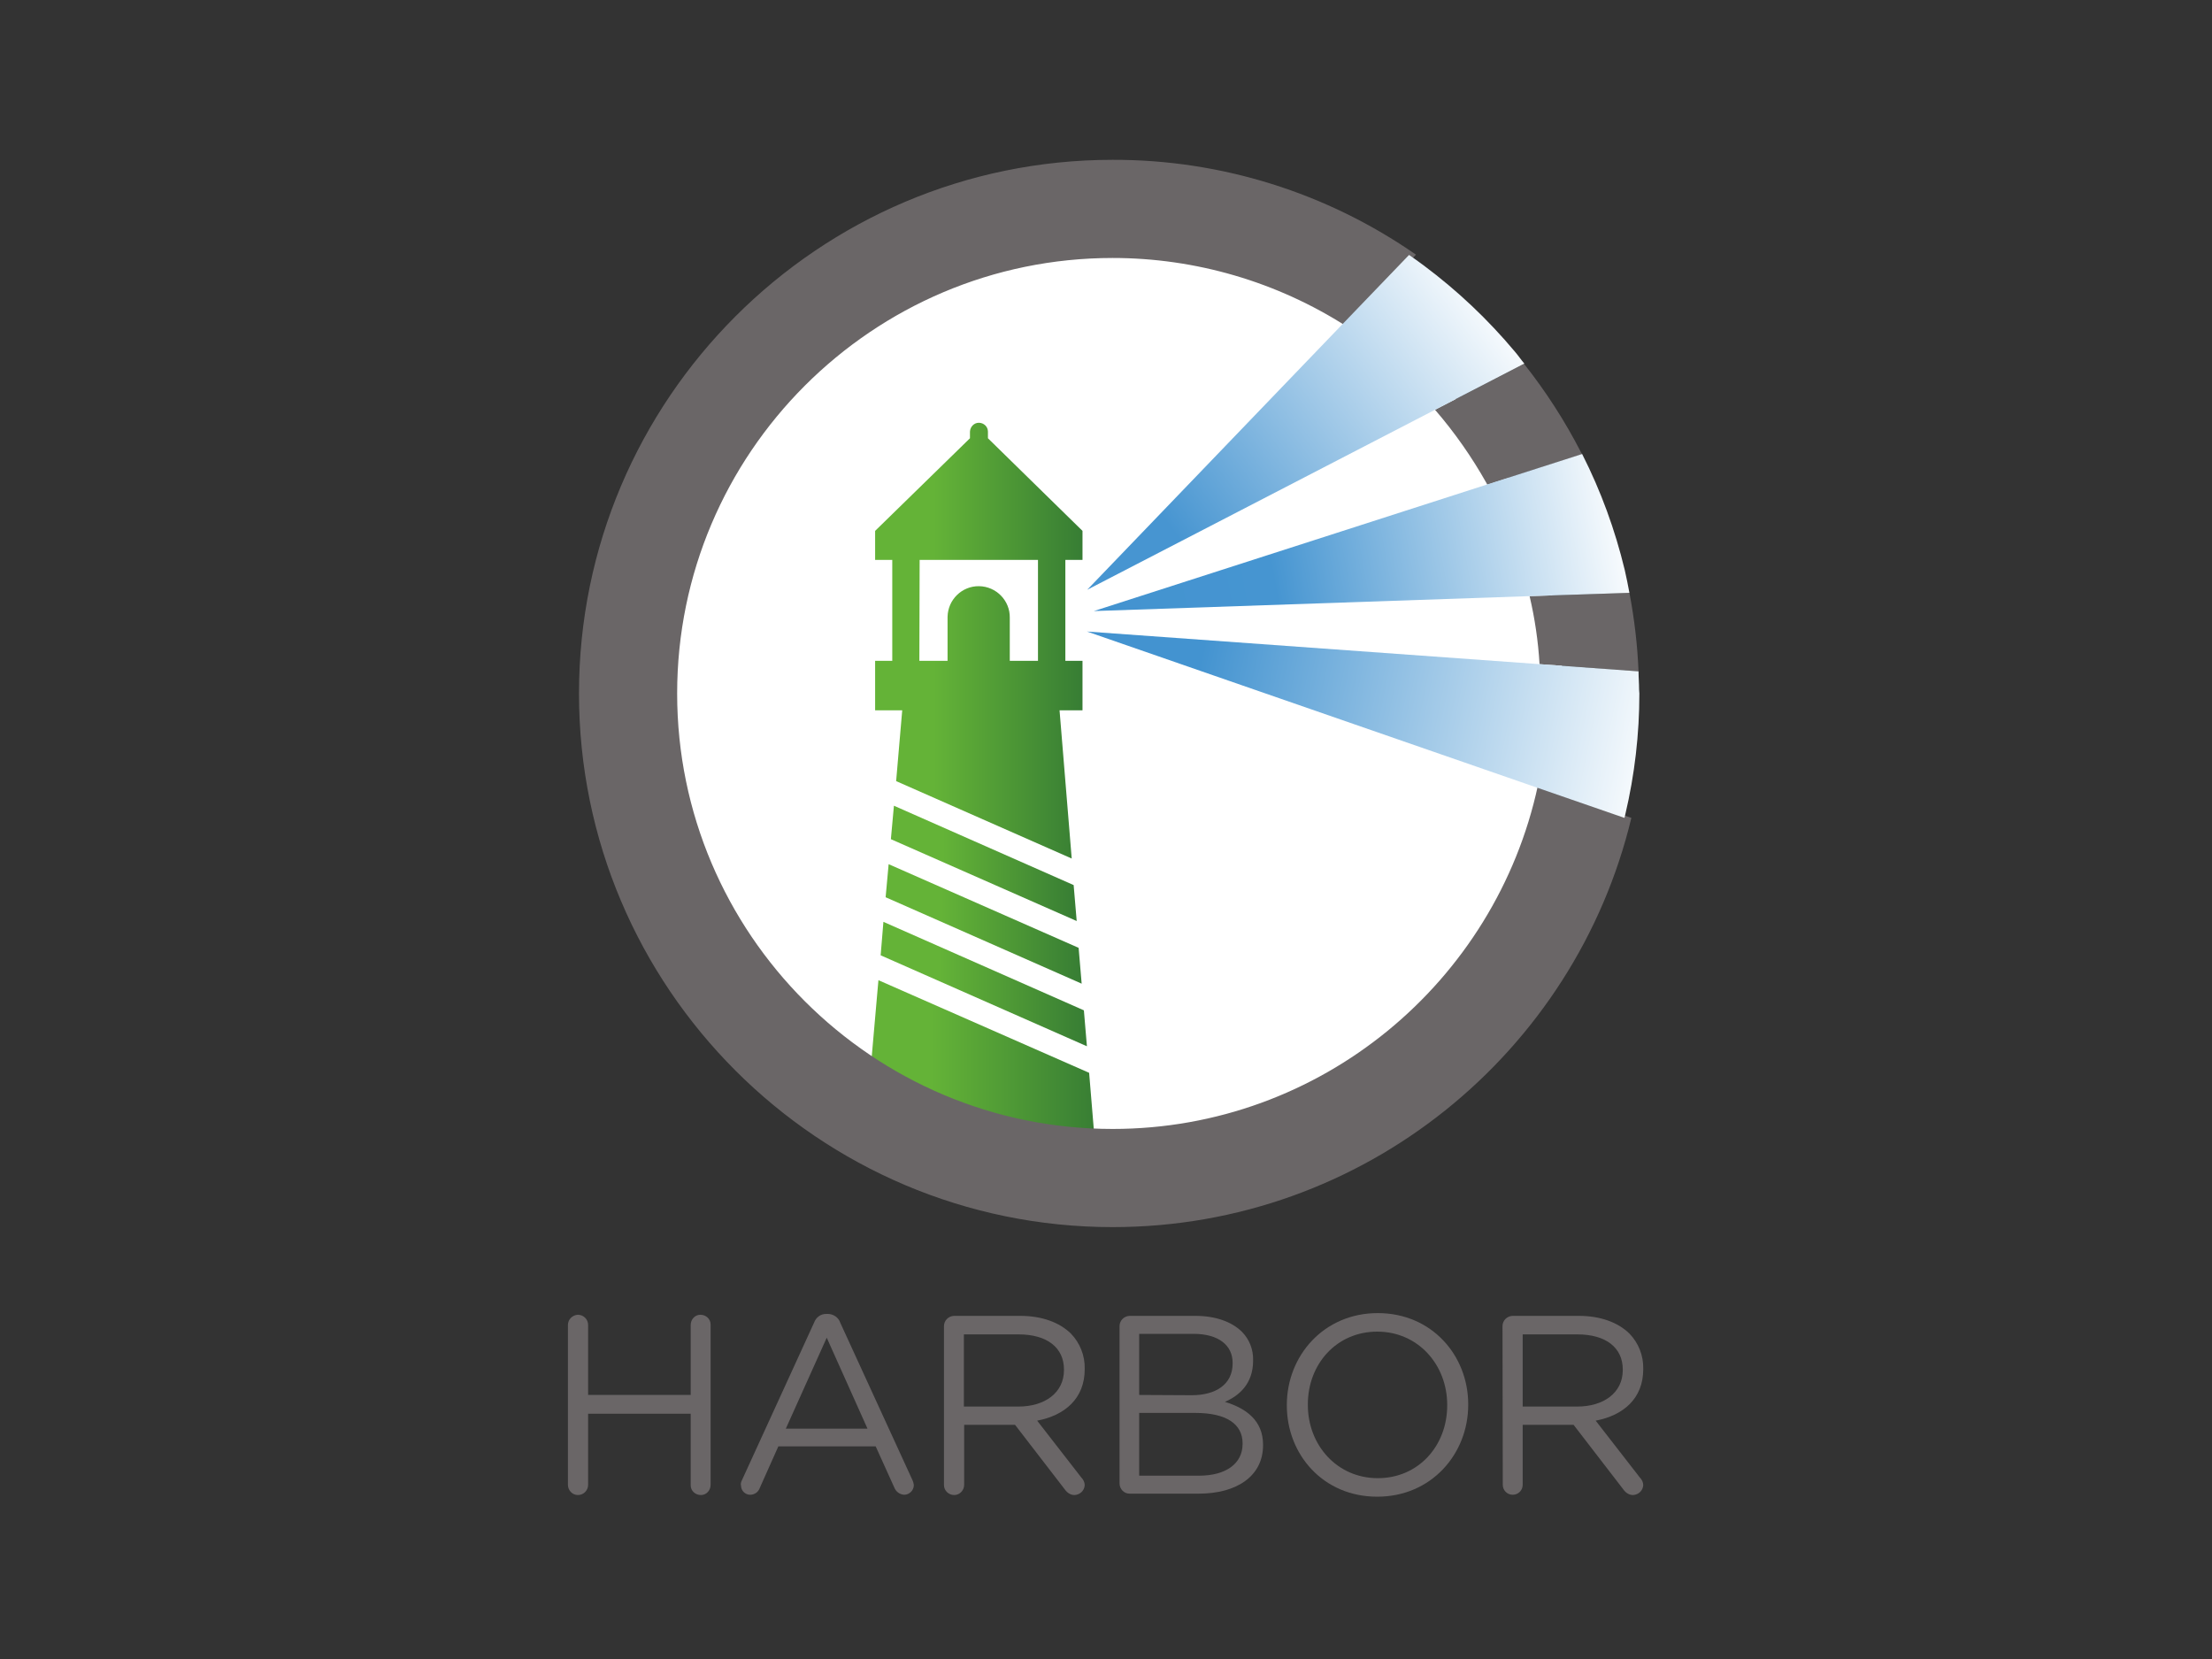 <?xml version="1.0" encoding="utf-8"?>
<!-- Generator: Adobe Illustrator 26.0.3, SVG Export Plug-In . SVG Version: 6.00 Build 0)  -->
<svg version="1.0" id="katman_1" xmlns="http://www.w3.org/2000/svg" xmlns:xlink="http://www.w3.org/1999/xlink" x="0px" y="0px"
	 viewBox="0 0 800 600" style="enable-background:new 0 0 800 600;" xml:space="preserve">
<rect x="0" y="0" width="800" height="600" fill="#333333" stroke="none"/>
<style type="text/css">
	.st0{fill:#FFFFFF;}
	.st1{fill:#6A6667;}
	.st2{clip-path:url(#SVGID_00000138561538157983831330000012667558577837233853_);}
	.st3{fill:url(#path46_00000150821828954771850120000009157123014667810716_);}
	.st4{clip-path:url(#SVGID_00000008109446735226228710000017067934349293606275_);}
	.st5{fill:url(#path64_00000171711561437061620340000009280500582917184185_);}
	.st6{clip-path:url(#SVGID_00000040558416485674094760000000409487243591718537_);}
	.st7{fill:url(#path82_00000181061507534817742650000006622599694170929565_);}
	.st8{clip-path:url(#SVGID_00000055691643801139413160000002821465202225581699_);}
	.st9{fill:url(#path100_00000142150777334829994800000006409540573993925762_);}
	.st10{clip-path:url(#SVGID_00000179611101970731494580000006240649961143545270_);}
	.st11{fill:url(#path118_00000053538255536875015780000010984871354874068913_);}
	.st12{clip-path:url(#SVGID_00000060747081951991517710000012224574585256897968_);}
	.st13{fill:url(#path142_00000116923196162370046420000016637071537215657919_);}
	.st14{clip-path:url(#SVGID_00000059305143541357718650000000046567013811672741_);}
	.st15{fill:url(#path160_00000158014047058542056920000006146516121122285992_);}
	.st16{clip-path:url(#SVGID_00000021104453027614312660000004946187092102354353_);}
	.st17{fill:url(#path178_00000155834444584090017900000005226868717720663434_);}
</style>
<path id="path14" class="st0" d="M234.6,250.9c0-91.3,74-165.3,165.3-165.3s165.3,74,165.3,165.3c0,91.3-74,165.3-165.3,165.3
	C308.6,416.2,234.6,342.2,234.6,250.9C234.6,250.9,234.6,250.9,234.6,250.9"/>
<path id="path16" class="st1" d="M205.4,479.2c0-2,1.6-3.6,3.6-3.7c2,0,3.7,1.6,3.7,3.7v25.3h37.1v-25.3c0-2,1.5-3.7,3.5-3.7
	c2,0,3.7,1.5,3.7,3.5c0,0.1,0,0.1,0,0.2V537c0,2-1.5,3.7-3.5,3.7c-2,0-3.7-1.5-3.7-3.5c0-0.1,0-0.1,0-0.2v-25.7h-37.1V537
	c0,2-1.6,3.7-3.7,3.7c-2,0-3.6-1.7-3.6-3.7V479.2"/>
<path id="path18" class="st1" d="M313.7,516.6L299,483.8l-14.8,32.9H313.7z M268.3,535.4l26.1-57c0.7-2,2.5-3.3,4.6-3.2h0.4
	c2,0,3.9,1.3,4.5,3.2l26.1,56.9c0.3,0.6,0.4,1.2,0.5,1.8c0,1.9-1.6,3.5-3.5,3.5c0,0,0,0,0,0c-1.6-0.1-3-1.1-3.6-2.7l-6.7-14.8h-35.2
	l-6.7,15c-0.5,1.5-1.9,2.5-3.5,2.5c-1.8,0-3.3-1.5-3.3-3.3c0,0,0,0,0,0C267.8,536.7,268,536,268.3,535.4"/>
<path id="path20" class="st1" d="M368.3,508.7c9.6,0,16.5-5,16.5-13.2v-0.2c0-7.9-6.1-12.7-16.4-12.7h-19.8v26.1H368.3z
	 M341.4,479.6c0-2,1.6-3.6,3.6-3.7h24c7.9,0,14.2,2.4,18.3,6.4c3.3,3.4,5.1,8,5,12.7v0.2c0,10.6-7.2,16.7-17.2,18.6l16,20.6
	c0.7,0.7,1.2,1.7,1.2,2.7c-0.1,2-1.7,3.5-3.7,3.6c-1.4,0-2.6-0.8-3.4-1.9l-18.1-23.5h-18.4V537c0,2-1.6,3.7-3.6,3.7
	c-2,0-3.7-1.6-3.7-3.6c0,0,0-0.1,0-0.1L341.4,479.6"/>
<path id="path22" class="st1" d="M433.6,533.7c9.7,0,15.8-4.3,15.8-11.5V522c0-7-5.9-11-17.1-11H412v22.7L433.6,533.7z M431,504.6
	c8.7,0,14.8-3.9,14.8-11.5v-0.2c0-6.3-5-10.5-14.2-10.5H412v22.1L431,504.6z M404.9,479.6c0-2,1.6-3.6,3.6-3.7h23.8
	c7.3,0,13.1,2.1,16.8,5.7c2.7,2.7,4.2,6.4,4.1,10.3v0.2c0,8.4-5.1,12.7-10.2,14.9c7.6,2.3,13.8,6.7,13.8,15.5v0.2
	c0,11-9.3,17.5-23.3,17.5h-25c-2,0-3.6-1.7-3.6-3.7V479.6"/>
<path id="path24" class="st1" d="M523.4,508.3v-0.2c0-14.6-10.6-26.5-25.3-26.5c-14.7,0-25.1,11.7-25.1,26.3v0.2
	c0,14.6,10.6,26.5,25.3,26.5C513,534.6,523.4,522.9,523.4,508.3L523.4,508.3z M465.4,508.3v-0.2c0-17.7,13.3-33.2,32.9-33.2
	c19.5,0,32.7,15.3,32.7,33v0.2c0,17.7-13.3,33.2-32.9,33.2S465.4,526,465.4,508.3"/>
<path id="path26" class="st1" d="M570.4,508.7c9.6,0,16.5-5,16.5-13.2v-0.2c0-7.9-6.1-12.7-16.4-12.7h-19.8v26.1H570.4z
	 M543.4,479.6c0-2,1.6-3.6,3.6-3.7h24c7.9,0,14.2,2.4,18.3,6.4c3.3,3.4,5.1,8,5,12.7v0.2c0,10.6-7.2,16.7-17.2,18.6l16,20.6
	c0.7,0.7,1.2,1.7,1.2,2.7c-0.1,2-1.7,3.5-3.7,3.6c-1.4,0-2.6-0.8-3.4-1.9l-18.1-23.5h-18.4V537c0,2-1.6,3.6-3.6,3.6
	c-2,0-3.6-1.6-3.6-3.6c0,0,0,0,0,0L543.4,479.6"/>
<g>
	<defs>
		<polygon id="SVGID_1_" points="393.9,388 317.7,354.5 313.4,402.4 397.3,429.1 		"/>
	</defs>
	<clipPath id="SVGID_00000176724668952578142690000010318541945206398112_">
		<use xlink:href="#SVGID_1_"  style="overflow:visible;"/>
	</clipPath>
	<g id="g30" style="clip-path:url(#SVGID_00000176724668952578142690000010318541945206398112_);">
		<g id="g32">
			
				<linearGradient id="path46_00000055671893635253577570000013304190926542380424_" gradientUnits="userSpaceOnUse" x1="306.011" y1="-308.58" x2="317.353" y2="-308.58" gradientTransform="matrix(7.39 0 0 7.39 -1948.031 2672.211)">
				<stop  offset="0" style="stop-color:#64B337"/>
				<stop  offset="0.282" style="stop-color:#64B337"/>
				<stop  offset="1" style="stop-color:#377D34"/>
			</linearGradient>
			<path id="path46" style="fill:url(#path46_00000055671893635253577570000013304190926542380424_);" d="M393.9,388l-76.2-33.6
				l-4.2,48l83.8,26.6L393.9,388"/>
		</g>
	</g>
</g>
<g>
	<defs>
		<path id="SVGID_00000183236207912538651210000005161495549045638319_" d="M332.6,202.5h42.8V239h-10.2v-15.6
			c0.1-6.2-4.9-11.3-11.1-11.4s-11.3,4.9-11.4,11.1c0,0.1,0,0.1,0,0.2V239h-10.2L332.6,202.5z M324.1,282.5l63.5,28l-4.4-53.6h8.3
			V239h-6.2v-36.5h6.2V192l-34.2-33.5v-2.4c0-1.8-1.5-3.2-3.3-3.2c-1.7,0-3.1,1.4-3.2,3.2v2.4L316.5,192v10.5h6.2V239h-6.2v17.9h9.8
			L324.1,282.5z"/>
	</defs>
	<clipPath id="SVGID_00000130622044612442810150000004596500107116567720_">
		<use xlink:href="#SVGID_00000183236207912538651210000005161495549045638319_"  style="overflow:visible;"/>
	</clipPath>
	<g id="g48" style="clip-path:url(#SVGID_00000130622044612442810150000004596500107116567720_);">
		<g id="g50">
			
				<linearGradient id="path64_00000137825086866618286200000011906088932383555990_" gradientUnits="userSpaceOnUse" x1="310.112" y1="-325.751" x2="321.453" y2="-325.751" gradientTransform="matrix(6.61 0 0 6.61 -1733.195 2384.794)">
				<stop  offset="0" style="stop-color:#64B337"/>
				<stop  offset="0.282" style="stop-color:#64B337"/>
				<stop  offset="1" style="stop-color:#377D34"/>
			</linearGradient>
			<path id="path64" style="fill:url(#path64_00000137825086866618286200000011906088932383555990_);" d="M332.6,202.5h42.8V239
				h-10.2v-15.6c0.1-6.2-4.9-11.3-11.1-11.4s-11.3,4.9-11.4,11.1c0,0.1,0,0.1,0,0.2V239h-10.2L332.6,202.5z M324.1,282.5l63.5,28
				l-4.4-53.6h8.3V239h-6.2v-36.5h6.2V192l-34.2-33.5v-2.4c0-1.8-1.5-3.2-3.3-3.2c-1.7,0-3.1,1.4-3.2,3.2v2.4L316.5,192v10.5h6.2
				V239h-6.2v17.9h9.8L324.1,282.5"/>
		</g>
	</g>
</g>
<g>
	<defs>
		<polygon id="SVGID_00000165222250785179389310000007054165181529516731_" points="320.3,324.5 391.3,355.8 390.2,342.7 
			321.4,312.4 		"/>
	</defs>
	<clipPath id="SVGID_00000034789522693962178290000001572532586628385442_">
		<use xlink:href="#SVGID_00000165222250785179389310000007054165181529516731_"  style="overflow:visible;"/>
	</clipPath>
	<g id="g66" style="clip-path:url(#SVGID_00000034789522693962178290000001572532586628385442_);">
		<g id="g68">
			
				<linearGradient id="path82_00000077294424167564248060000001813163371927765429_" gradientUnits="userSpaceOnUse" x1="312.672" y1="-309.434" x2="324.013" y2="-309.434" gradientTransform="matrix(6.254 0 0 6.254 -1635.031 2269.214)">
				<stop  offset="0" style="stop-color:#64B337"/>
				<stop  offset="0.282" style="stop-color:#64B337"/>
				<stop  offset="1" style="stop-color:#377D34"/>
			</linearGradient>
			<path id="path82" style="fill:url(#path82_00000077294424167564248060000001813163371927765429_);" d="M320.3,324.5l70.9,31.3
				l-1.1-13l-68.8-30.3L320.3,324.5"/>
		</g>
	</g>
</g>
<g>
	<defs>
		<polygon id="SVGID_00000011732929004142992340000016747261878132887949_" points="318.5,345.5 393.1,378.4 392.1,365.4 
			319.5,333.4 		"/>
	</defs>
	<clipPath id="SVGID_00000157285191943823367920000006283154596579509935_">
		<use xlink:href="#SVGID_00000011732929004142992340000016747261878132887949_"  style="overflow:visible;"/>
	</clipPath>
	<g id="g84" style="clip-path:url(#SVGID_00000157285191943823367920000006283154596579509935_);">
		<g id="g86">
			
				<linearGradient id="path100_00000066482817753494220990000017938921687033652394_" gradientUnits="userSpaceOnUse" x1="310.535" y1="-308.434" x2="321.876" y2="-308.434" gradientTransform="matrix(6.581 0 0 6.581 -1725.163 2385.736)">
				<stop  offset="0" style="stop-color:#64B337"/>
				<stop  offset="0.282" style="stop-color:#64B337"/>
				<stop  offset="1" style="stop-color:#377D34"/>
			</linearGradient>
			<path id="path100" style="fill:url(#path100_00000066482817753494220990000017938921687033652394_);" d="M318.5,345.5l74.6,32.9
				l-1.1-13l-72.5-32L318.5,345.5"/>
		</g>
	</g>
</g>
<g>
	<defs>
		<polygon id="SVGID_00000036237371526855918140000005345264712087890853_" points="323.3,291.4 322.2,303.5 389.4,333.1 
			388.3,320.1 		"/>
	</defs>
	<clipPath id="SVGID_00000144300550813403498190000010844793033036856714_">
		<use xlink:href="#SVGID_00000036237371526855918140000005345264712087890853_"  style="overflow:visible;"/>
	</clipPath>
	<g id="g102" style="clip-path:url(#SVGID_00000144300550813403498190000010844793033036856714_);">
		<g id="g104">
			
				<linearGradient id="path118_00000000197838274004270790000015969271227788739767_" gradientUnits="userSpaceOnUse" x1="315.044" y1="-310.545" x2="326.386" y2="-310.545" gradientTransform="matrix(5.926 0 0 5.926 -1544.898 2152.69)">
				<stop  offset="0" style="stop-color:#64B337"/>
				<stop  offset="0.282" style="stop-color:#64B337"/>
				<stop  offset="1" style="stop-color:#377D34"/>
			</linearGradient>
			<path id="path118" style="fill:url(#path118_00000000197838274004270790000015969271227788739767_);" d="M323.3,291.4l-1.1,12.1
				l67.2,29.6l-1.1-13L323.3,291.4"/>
		</g>
	</g>
</g>
<path id="path120" class="st1" d="M537.9,175.3l34.3-11c-0.1-0.2-0.2-0.5-0.4-0.7c-5.8-11.3-12.7-22-20.6-32L519,148.2
	c7.1,8.2,13.3,17.1,18.6,26.5C537.7,174.9,537.8,175.1,537.9,175.3"/>
<path id="path122" class="st1" d="M556.8,240.2l35.8,2.6c-0.4-9.5-1.5-19-3.3-28.4l-36.1,1.2C555.1,223.7,556.3,231.9,556.8,240.2"
	/>
<path id="path124" class="st1" d="M402.4,408.3c-86.8,0-157.5-70.6-157.5-157.5c0-86.8,70.6-157.5,157.5-157.5
	c30,0,59.4,8.6,84.7,24.8l25-26c-32.2-22.4-70.5-34.4-109.7-34.3c-106.4,0-193,86.6-193,193c0,106.4,86.6,193,193,193
	c90.9,0,167.3-63.2,187.6-148l-33.8-11.7C540.9,355.1,477.8,408.3,402.4,408.3"/>
<g>
	<defs>
		<path id="SVGID_00000183241824270581431790000003512859125541749388_" d="M547.9,127.2c-9.8-11.7-20.8-22.1-33-31.2
			c-1.8-1.3-3.5-2.6-5.3-3.8l-25,26l-91.4,95.1L519,148.2l32.3-16.7C550.1,130.1,549.1,128.6,547.9,127.2z"/>
	</defs>
	<clipPath id="SVGID_00000152236863084518151860000011043538529724695208_">
		<use xlink:href="#SVGID_00000183241824270581431790000003512859125541749388_"  style="overflow:visible;"/>
	</clipPath>
	<g id="g126" style="clip-path:url(#SVGID_00000152236863084518151860000011043538529724695208_);">
		<g id="g128">
			
				<linearGradient id="path142_00000057134390951785015370000005926462310846499499_" gradientUnits="userSpaceOnUse" x1="284.758" y1="-331.677" x2="296.099" y2="-331.677" gradientTransform="matrix(12.899 -9.553 9.553 12.899 -110.411 7211.218)">
				<stop  offset="0" style="stop-color:#4795D1"/>
				<stop  offset="0.2" style="stop-color:#4795D1"/>
				<stop  offset="1" style="stop-color:#FFFFFF"/>
			</linearGradient>
			<path id="path142" style="fill:url(#path142_00000057134390951785015370000005926462310846499499_);" d="M547.9,127.2
				c-9.8-11.7-20.8-22.1-33-31.2c-1.8-1.3-3.5-2.6-5.3-3.8l-25,26l-91.4,95.1L519,148.2l32.3-16.7
				C550.1,130.1,549.1,128.6,547.9,127.2"/>
		</g>
	</g>
</g>
<g>
	<defs>
		<path id="SVGID_00000132063628247819084060000014629110620161596596_" d="M592.8,249.4c0-2.2-0.2-4.4-0.2-6.6l-35.8-2.6
			l-163.7-11.8l160.6,55.7l33.8,11.7c0.1-0.4,0.2-0.8,0.3-1.2c3.4-14.4,5.1-29.1,5.1-43.8C592.9,250.4,592.8,249.9,592.8,249.4
			L592.8,249.4z"/>
	</defs>
	<clipPath id="SVGID_00000178899108839173566540000009516297135728127670_">
		<use xlink:href="#SVGID_00000132063628247819084060000014629110620161596596_"  style="overflow:visible;"/>
	</clipPath>
	<g id="g144" style="clip-path:url(#SVGID_00000178899108839173566540000009516297135728127670_);">
		<g id="g146">
			
				<linearGradient id="path160_00000018920419786294186480000000369558084140735648_" gradientUnits="userSpaceOnUse" x1="292.24" y1="-345.135" x2="303.585" y2="-345.135" gradientTransform="matrix(18.512 3.778 -3.778 18.512 -6321.356 5514.067)">
				<stop  offset="0" style="stop-color:#4393D0"/>
				<stop  offset="0.2" style="stop-color:#4393D0"/>
				<stop  offset="1" style="stop-color:#FFFFFF"/>
			</linearGradient>
			<path id="path160" style="fill:url(#path160_00000018920419786294186480000000369558084140735648_);" d="M592.8,249.4
				c0-2.2-0.2-4.4-0.2-6.6l-35.8-2.6l-163.7-11.8l160.6,55.7l33.8,11.7c0.1-0.4,0.2-0.8,0.3-1.2c3.4-14.4,5.1-29.1,5.1-43.8
				C592.9,250.4,592.8,249.9,592.8,249.4"/>
		</g>
	</g>
</g>
<g>
	<defs>
		<path id="SVGID_00000114069643224167254590000015743445783668310936_" d="M587.6,206.1c-3.5-14.5-8.6-28.5-15.4-41.9l-34.3,11
			L395.6,221l157.6-5.4l36.1-1.2C588.8,211.6,588.2,208.8,587.6,206.1L587.6,206.1z"/>
	</defs>
	<clipPath id="SVGID_00000178884090317716656750000017401206048290521475_">
		<use xlink:href="#SVGID_00000114069643224167254590000015743445783668310936_"  style="overflow:visible;"/>
	</clipPath>
	<g id="g162" style="clip-path:url(#SVGID_00000178884090317716656750000017401206048290521475_);">
		<g id="g164">
			
				<linearGradient id="path178_00000052784178209127803830000012121586938306184615_" gradientUnits="userSpaceOnUse" x1="290.676" y1="-338.327" x2="302.017" y2="-338.327" gradientTransform="matrix(17.055 -3.076 3.076 17.055 -3520.27 6886.868)">
				<stop  offset="0" style="stop-color:#4393D0"/>
				<stop  offset="0.333" style="stop-color:#4695D1"/>
				<stop  offset="1" style="stop-color:#FFFFFF"/>
			</linearGradient>
			<path id="path178" style="fill:url(#path178_00000052784178209127803830000012121586938306184615_);" d="M587.6,206.1
				c-3.5-14.5-8.6-28.5-15.4-41.9l-34.3,11L395.6,221l157.6-5.4l36.1-1.2C588.8,211.6,588.2,208.8,587.6,206.1"/>
		</g>
	</g>
</g>
</svg>
